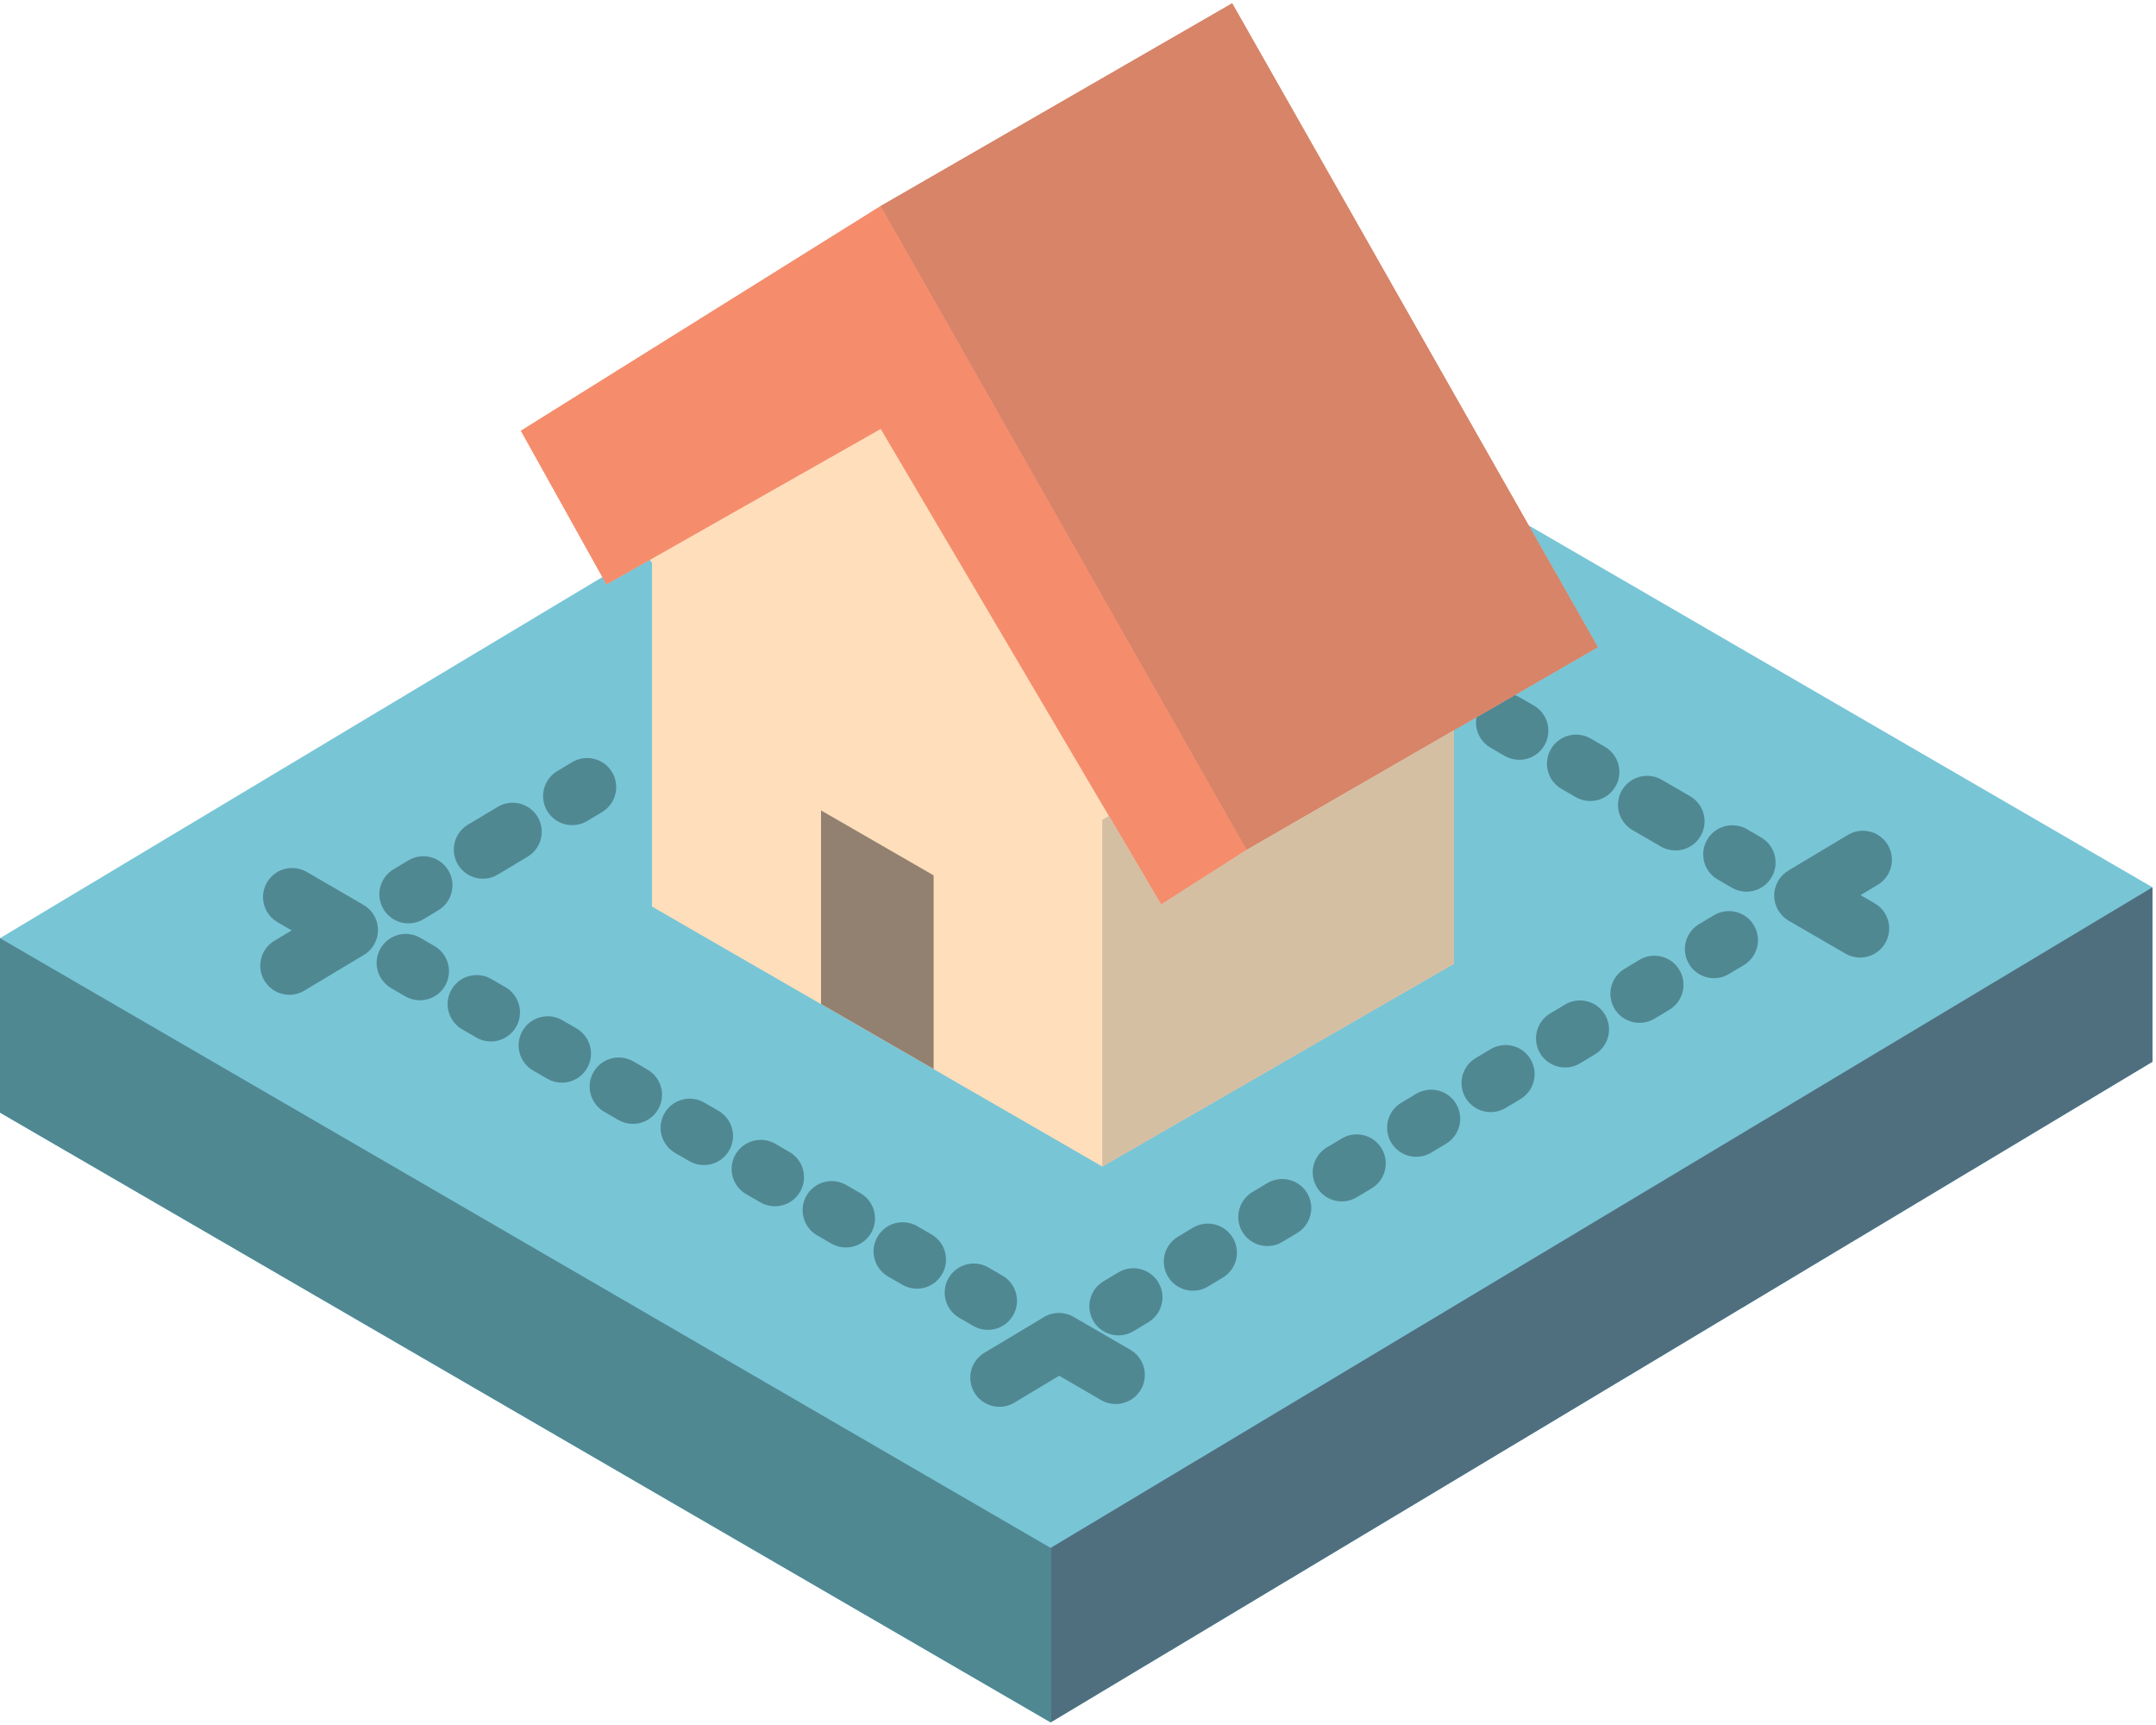 <?xml version="1.0" encoding="UTF-8"?>
<svg width="125px" height="100px" viewBox="0 0 125 100" version="1.1" xmlns="http://www.w3.org/2000/svg" xmlns:xlink="http://www.w3.org/1999/xlink">
    <!-- Generator: Sketch 49 (51002) - http://www.bohemiancoding.com/sketch -->
    <title>blueprint</title>
    <desc>Created with Sketch.</desc>
    <defs></defs>
    <g id="Page-1" stroke="none" stroke-width="1" fill="none" fill-rule="evenodd">
        <g id="Экологические-исследования" transform="translate(-735, -357)" fill-rule="nonzero">
            <g id="Group-2" transform="translate(735, 357)">
                <g id="blueprint">
                    <polygon id="Shape" fill="#78C5D6" points="124.796 51.437 124.796 61.551 60.914 99.848 0 64.501 0 54.387 34.926 33.452 62.988 15.585"></polygon>
                    <g id="Group" transform="translate(0, 40)" fill="#508892">
                        <path d="M57.275,37.094 C56.979,37.094 56.687,37.016 56.43,36.867 L55.607,36.39 C54.804,35.921 54.532,34.891 54.999,34.088 C55.465,33.284 56.494,33.009 57.3,33.473 L58.123,33.95 C58.783,34.333 59.104,35.111 58.906,35.847 C58.707,36.584 58.038,37.095 57.275,37.094 Z" id="Shape"></path>
                        <path d="M53.16,34.706 C52.863,34.706 52.571,34.628 52.315,34.479 L51.491,34.001 C50.968,33.7 50.646,33.142 50.646,32.539 C50.647,31.935 50.971,31.378 51.495,31.078 C52.019,30.777 52.663,30.78 53.185,31.084 L54.008,31.562 C54.668,31.944 54.989,32.722 54.79,33.459 C54.591,34.195 53.923,34.706 53.16,34.706 Z" id="Shape"></path>
                        <path d="M49.042,32.317 C48.746,32.317 48.454,32.239 48.197,32.09 L47.374,31.613 C46.568,31.145 46.294,30.114 46.761,29.308 C47.229,28.503 48.261,28.229 49.067,28.696 L49.89,29.173 C50.551,29.556 50.871,30.334 50.673,31.07 C50.474,31.807 49.806,32.318 49.042,32.317 Z" id="Shape"></path>
                        <path d="M44.927,29.929 C44.63,29.929 44.338,29.851 44.082,29.701 L43.258,29.224 C42.453,28.757 42.178,27.725 42.646,26.92 C43.113,26.114 44.146,25.84 44.951,26.307 L45.775,26.785 C46.435,27.167 46.756,27.945 46.557,28.682 C46.358,29.418 45.69,29.93 44.927,29.929 Z" id="Shape"></path>
                        <path d="M40.81,27.54 C40.513,27.54 40.221,27.462 39.965,27.313 L39.141,26.836 C38.335,26.368 38.061,25.337 38.529,24.531 C38.996,23.726 40.028,23.452 40.834,23.919 L41.658,24.396 C42.318,24.779 42.639,25.557 42.44,26.293 C42.241,27.03 41.573,27.541 40.81,27.54 Z" id="Shape"></path>
                        <path d="M36.694,25.152 C36.397,25.152 36.106,25.074 35.849,24.924 L35.026,24.447 C34.504,24.145 34.184,23.588 34.185,22.985 C34.187,22.383 34.509,21.827 35.032,21.527 C35.554,21.227 36.198,21.228 36.719,21.53 L37.542,22.007 C38.202,22.39 38.523,23.168 38.325,23.904 C38.126,24.641 37.457,25.153 36.694,25.152 Z" id="Shape"></path>
                        <path d="M32.577,22.763 C32.28,22.763 31.988,22.685 31.732,22.536 L30.908,22.059 C30.103,21.592 29.828,20.56 30.296,19.754 C30.763,18.949 31.795,18.675 32.601,19.142 L33.425,19.619 C34.085,20.002 34.406,20.78 34.207,21.517 C34.008,22.253 33.34,22.764 32.577,22.763 Z" id="Shape"></path>
                        <path d="M28.459,20.375 C28.162,20.375 27.87,20.296 27.613,20.146 L26.791,19.669 C26.269,19.366 25.948,18.808 25.949,18.205 C25.951,17.602 26.275,17.046 26.799,16.747 C27.323,16.448 27.966,16.451 28.487,16.755 L29.309,17.232 C29.968,17.616 30.288,18.393 30.089,19.129 C29.89,19.865 29.222,20.375 28.459,20.375 Z" id="Shape"></path>
                        <path d="M24.344,17.988 C24.046,17.988 23.754,17.909 23.497,17.759 L22.674,17.28 C22.153,16.977 21.833,16.42 21.835,15.818 C21.837,15.215 22.161,14.66 22.684,14.361 C23.206,14.061 23.849,14.064 24.37,14.366 L25.193,14.845 C25.852,15.229 26.172,16.006 25.973,16.742 C25.774,17.478 25.106,17.989 24.344,17.988 Z" id="Shape"></path>
                        <path d="M16.778,17.669 C16.02,17.669 15.354,17.164 15.151,16.434 C14.948,15.703 15.258,14.928 15.908,14.538 L16.91,13.937 L16.089,13.46 C15.568,13.158 15.248,12.601 15.249,11.998 C15.25,11.396 15.573,10.84 16.096,10.54 C16.619,10.241 17.262,10.243 17.782,10.546 L21.075,12.457 C21.591,12.756 21.91,13.306 21.915,13.902 C21.919,14.498 21.608,15.052 21.096,15.359 L17.644,17.428 C17.383,17.585 17.083,17.669 16.778,17.669 Z" id="Shape"></path>
                        <path d="M88.082,4.047 C87.786,4.047 87.494,3.969 87.237,3.82 L86.414,3.343 C85.893,3.04 85.572,2.483 85.574,1.881 C85.575,1.278 85.897,0.722 86.42,0.422 C86.943,0.122 87.586,0.123 88.107,0.426 L88.931,0.903 C89.591,1.286 89.912,2.064 89.713,2.8 C89.514,3.536 88.845,4.048 88.082,4.047 Z" id="Shape"></path>
                        <path d="M92.199,6.436 C91.903,6.436 91.611,6.358 91.354,6.208 L90.531,5.731 C89.725,5.264 89.451,4.232 89.918,3.427 C90.386,2.621 91.418,2.347 92.224,2.814 L93.047,3.292 C93.708,3.674 94.028,4.452 93.83,5.189 C93.631,5.925 92.963,6.437 92.199,6.436 Z" id="Shape"></path>
                        <path d="M97.139,9.301 C96.842,9.302 96.55,9.223 96.294,9.074 L94.647,8.12 C94.125,7.817 93.805,7.26 93.806,6.658 C93.808,6.055 94.13,5.499 94.653,5.199 C95.175,4.899 95.818,4.9 96.34,5.202 L97.987,6.157 C98.647,6.54 98.968,7.318 98.769,8.054 C98.57,8.791 97.902,9.302 97.139,9.301 Z" id="Shape"></path>
                        <path d="M101.256,11.69 C100.959,11.69 100.667,11.612 100.411,11.463 L99.587,10.985 C99.066,10.683 98.746,10.126 98.747,9.523 C98.748,8.921 99.071,8.365 99.594,8.065 C100.116,7.765 100.759,7.766 101.281,8.068 L102.104,8.546 C102.764,8.928 103.085,9.706 102.886,10.443 C102.688,11.18 102.019,11.691 101.256,11.69 Z" id="Shape"></path>
                        <path d="M107.842,15.511 C107.545,15.511 107.253,15.433 106.997,15.283 L103.703,13.374 C103.187,13.075 102.868,12.525 102.863,11.928 C102.859,11.332 103.17,10.778 103.682,10.47 L107.135,8.4 C107.934,7.92 108.97,8.179 109.449,8.977 C109.928,9.776 109.67,10.811 108.871,11.29 L107.868,11.891 L108.69,12.367 C109.35,12.749 109.671,13.527 109.472,14.264 C109.273,15 108.605,15.511 107.842,15.511 Z" id="Shape"></path>
                        <path d="M99.373,16.706 C98.615,16.706 97.95,16.2 97.748,15.47 C97.545,14.74 97.855,13.964 98.505,13.575 L99.368,13.058 C99.885,12.746 100.529,12.735 101.057,13.027 C101.584,13.32 101.915,13.872 101.924,14.475 C101.934,15.078 101.62,15.64 101.101,15.949 L100.238,16.465 C99.977,16.623 99.678,16.706 99.373,16.706 Z" id="Shape"></path>
                        <path d="M95.057,19.295 C94.298,19.296 93.632,18.791 93.429,18.061 C93.226,17.33 93.536,16.554 94.186,16.164 L95.049,15.645 C95.847,15.165 96.884,15.423 97.364,16.221 C97.844,17.02 97.586,18.056 96.788,18.536 L95.925,19.054 C95.663,19.212 95.363,19.295 95.057,19.295 Z" id="Shape"></path>
                        <path d="M90.742,21.882 C89.984,21.883 89.318,21.377 89.116,20.647 C88.914,19.917 89.224,19.141 89.874,18.752 L90.737,18.235 C91.253,17.925 91.896,17.915 92.422,18.208 C92.949,18.5 93.279,19.051 93.289,19.653 C93.298,20.255 92.986,20.816 92.469,21.125 L91.606,21.642 C91.346,21.8 91.047,21.883 90.742,21.882 Z" id="Shape"></path>
                        <path d="M86.425,24.47 C85.667,24.471 85,23.965 84.798,23.234 C84.595,22.503 84.906,21.727 85.558,21.338 L86.422,20.821 C86.939,20.511 87.583,20.501 88.109,20.794 C88.636,21.087 88.966,21.639 88.975,22.241 C88.985,22.844 88.672,23.405 88.155,23.715 L87.29,24.231 C87.029,24.388 86.73,24.47 86.425,24.47 Z" id="Shape"></path>
                        <path d="M82.111,27.06 C81.352,27.061 80.686,26.556 80.483,25.825 C80.28,25.095 80.589,24.319 81.24,23.929 L82.103,23.41 C82.619,23.099 83.263,23.086 83.791,23.379 C84.319,23.67 84.651,24.222 84.661,24.825 C84.672,25.428 84.359,25.991 83.842,26.301 L82.979,26.819 C82.716,26.977 82.416,27.06 82.111,27.06 Z" id="Shape"></path>
                        <path d="M77.796,29.647 C77.038,29.648 76.372,29.142 76.17,28.412 C75.967,27.681 76.278,26.906 76.928,26.516 L77.791,26 C78.589,25.521 79.625,25.781 80.103,26.579 C80.582,27.377 80.322,28.412 79.523,28.89 L78.66,29.407 C78.399,29.564 78.1,29.647 77.796,29.647 Z" id="Shape"></path>
                        <path d="M73.479,32.235 C72.721,32.235 72.056,31.73 71.853,31 C71.651,30.269 71.961,29.494 72.611,29.104 L73.474,28.587 C73.991,28.278 74.633,28.267 75.159,28.56 C75.686,28.853 76.016,29.403 76.026,30.005 C76.035,30.607 75.723,31.168 75.207,31.478 L74.344,31.995 C74.083,32.152 73.784,32.235 73.479,32.235 Z" id="Shape"></path>
                        <path d="M69.164,34.824 C68.406,34.825 67.74,34.32 67.537,33.59 C67.333,32.86 67.643,32.084 68.293,31.693 L69.156,31.175 C69.955,30.695 70.991,30.953 71.472,31.751 C71.952,32.549 71.694,33.585 70.895,34.065 L70.032,34.584 C69.77,34.741 69.47,34.824 69.164,34.824 Z" id="Shape"></path>
                        <path d="M64.848,37.412 C64.089,37.413 63.423,36.908 63.22,36.178 C63.017,35.447 63.326,34.671 63.976,34.281 L64.839,33.762 C65.356,33.451 66,33.439 66.528,33.731 C67.056,34.023 67.388,34.574 67.398,35.177 C67.408,35.78 67.096,36.343 66.578,36.653 L65.715,37.172 C65.453,37.329 65.153,37.412 64.848,37.412 Z" id="Shape"></path>
                        <path d="M33.178,7.835 C32.419,7.836 31.753,7.331 31.55,6.601 C31.347,5.87 31.656,5.094 32.307,4.704 L33.169,4.185 C33.968,3.705 35.005,3.963 35.485,4.761 C35.965,5.56 35.707,6.596 34.909,7.076 L34.046,7.594 C33.783,7.752 33.483,7.835 33.178,7.835 Z" id="Shape"></path>
                        <path d="M27.998,10.939 C27.24,10.94 26.575,10.434 26.373,9.704 C26.17,8.974 26.48,8.198 27.13,7.808 L28.856,6.775 C29.655,6.296 30.69,6.556 31.169,7.354 C31.647,8.152 31.388,9.187 30.589,9.665 L28.863,10.699 C28.602,10.857 28.303,10.94 27.998,10.939 Z" id="Shape"></path>
                        <path d="M23.683,13.529 C22.925,13.53 22.259,13.025 22.056,12.295 C21.853,11.564 22.162,10.788 22.812,10.398 L23.675,9.879 C24.474,9.399 25.51,9.657 25.991,10.455 C26.471,11.254 26.213,12.29 25.414,12.77 L24.551,13.288 C24.289,13.446 23.989,13.529 23.683,13.529 Z" id="Shape"></path>
                        <path d="M57.944,41.553 C57.186,41.554 56.52,41.049 56.317,40.319 C56.114,39.588 56.424,38.812 57.074,38.422 L60.526,36.352 C61.053,36.037 61.709,36.031 62.241,36.339 L65.534,38.248 C66.34,38.715 66.615,39.747 66.147,40.552 C65.68,41.358 64.647,41.632 63.841,41.165 L61.409,39.754 L58.81,41.313 C58.549,41.47 58.249,41.553 57.944,41.553 Z" id="Shape"></path>
                        <polygon id="Shape" points="60.914 49.734 60.914 59.848 0 24.501 0 14.387"></polygon>
                    </g>
                    <polygon id="Shape" fill="#4F6F7F" points="124.796 51.437 124.796 61.551 60.914 99.848 60.914 89.734"></polygon>
                    <g id="Group" transform="translate(30.138, 0)" fill="#FEDEBB">
                        <polygon id="Shape" points="62.497 37.514 54.149 42.335 54.149 55.87 33.777 67.619 7.671 52.55 7.671 32.643 7.553 32.441 5.024 33.873 0.066 24.973 20.927 11.944 41.299 0.195"></polygon>
                        <polygon id="Shape" points="34.165 47.308 33.777 47.527 33.777 67.619 7.671 52.55 7.671 32.643 7.553 32.441 20.927 24.856"></polygon>
                    </g>
                    <polygon id="Shape" fill="#F58D6D" points="72.28 49.263 67.322 52.432 64.304 47.308 51.065 24.856 37.692 32.441 35.162 33.873 30.204 24.973 51.065 11.944"></polygon>
                    <polygon id="Shape" fill="#D78469" points="92.636 37.514 84.288 42.335 72.28 49.263 51.065 11.944 71.437 0.195"></polygon>
                    <polygon id="Shape" fill="#D5BFA3" points="84.288 42.335 84.288 55.87 63.916 67.619 63.916 47.527 64.304 47.308 67.322 52.432 72.28 49.263"></polygon>
                    <polygon id="Shape" fill="#928170" points="54.129 61.972 47.601 58.205 47.601 46.98 54.129 50.746"></polygon>
                    <polygon id="Shape" fill="#F58D6D" points="72.28 49.263 67.322 52.432 64.304 47.308 51.065 24.856 37.692 32.441 35.162 33.873 30.204 24.973 51.065 11.944"></polygon>
                    <polygon id="Shape" fill="#D78469" points="92.636 37.514 84.288 42.335 72.28 49.263 51.065 11.944 71.437 0.195"></polygon>
                    <polygon id="Shape" fill="#D5BFA3" points="84.288 42.335 84.288 55.87 63.916 67.619 63.916 47.527 64.304 47.308 67.322 52.432 72.28 49.263"></polygon>
                </g>
            </g>
        </g>
    </g>
</svg>